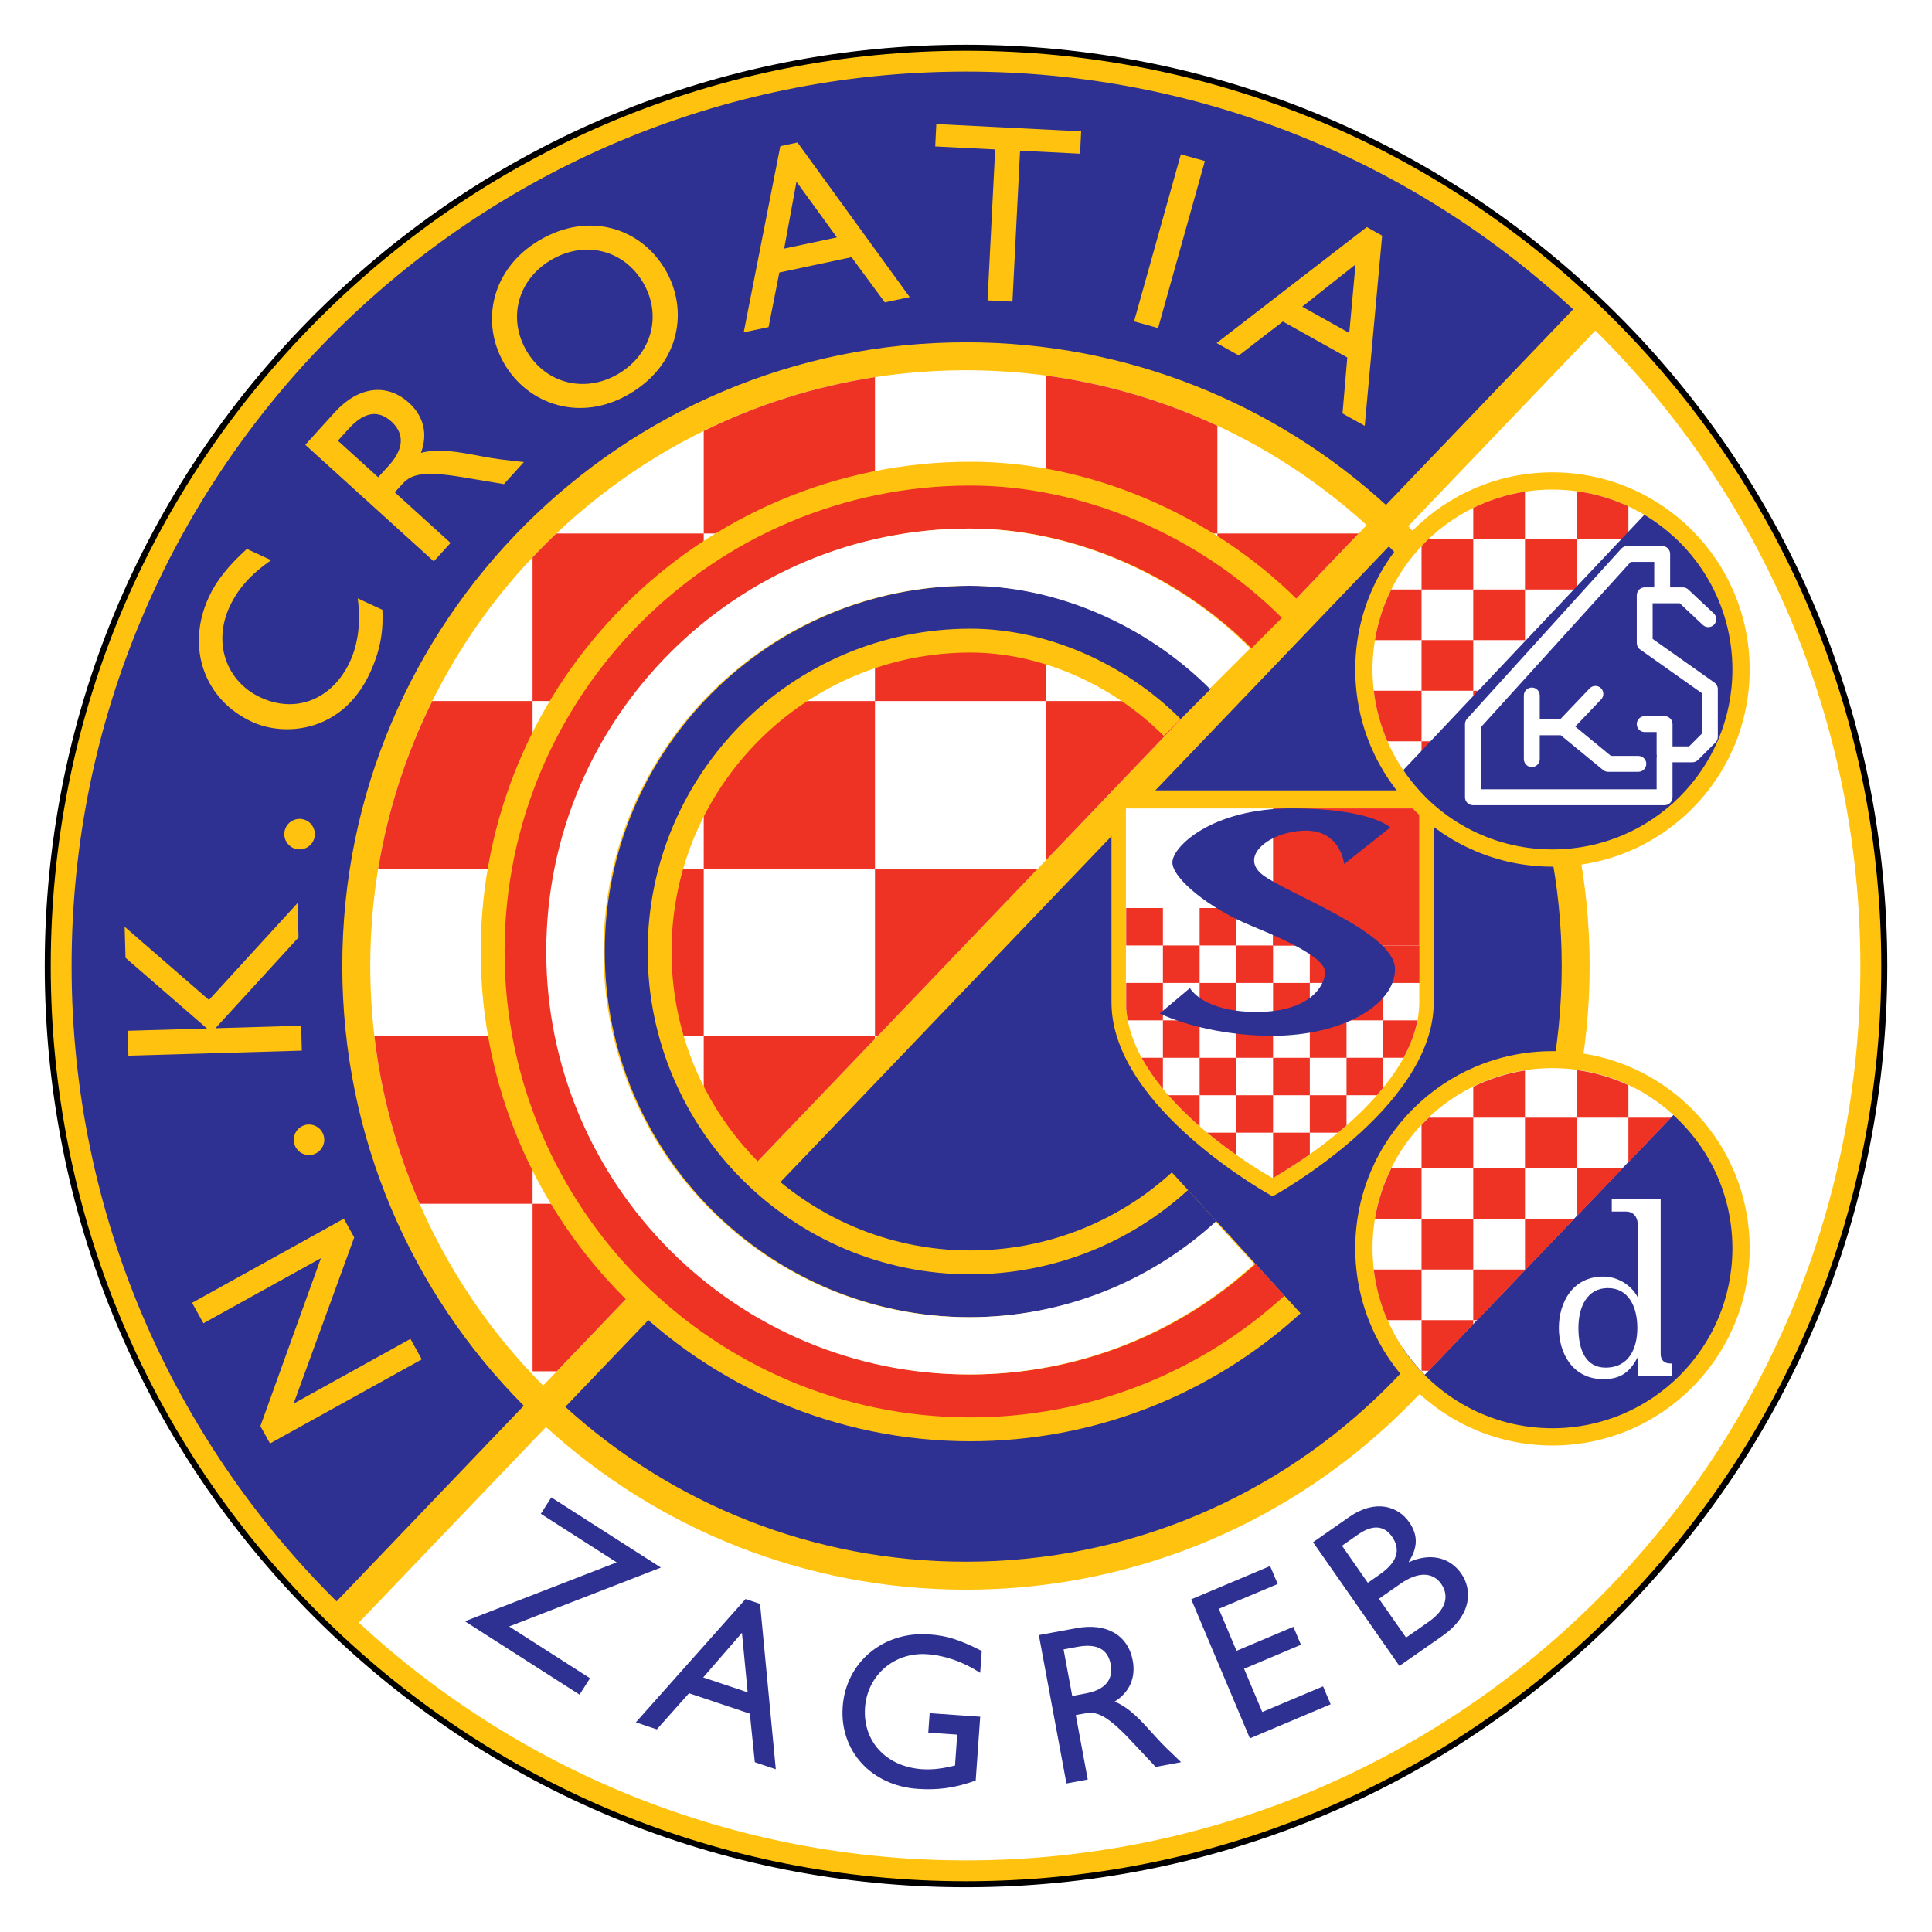 <?xml version="1.0" encoding="utf-8"?>
<!-- Generator: Adobe Illustrator 13.0.0, SVG Export Plug-In . SVG Version: 6.00 Build 14948)  -->
<!DOCTYPE svg PUBLIC "-//W3C//DTD SVG 1.0//EN" "http://www.w3.org/TR/2001/REC-SVG-20010904/DTD/svg10.dtd">
<svg version="1.0" id="Layer_1" xmlns="http://www.w3.org/2000/svg" xmlns:xlink="http://www.w3.org/1999/xlink" x="0px" y="0px"
	 width="192.756px" height="192.756px" viewBox="0 0 192.756 192.756" enable-background="new 0 0 192.756 192.756"
	 xml:space="preserve">
<g>
	<polygon fill-rule="evenodd" clip-rule="evenodd" fill="#FFFFFF" points="0,0 192.756,0 192.756,192.756 0,192.756 0,0 	"/>
	<path fill-rule="evenodd" clip-rule="evenodd" fill="#FFFFFF" d="M30.231,30.232C12.564,47.9,2.834,71.391,2.834,96.377
		c0,24.986,9.73,48.476,27.397,66.144c17.669,17.668,41.16,27.398,66.145,27.398c24.987,0,48.478-9.73,66.144-27.398
		c17.671-17.668,27.401-41.158,27.401-66.144c0-24.985-9.73-48.477-27.401-66.146C144.854,12.565,121.363,2.835,96.376,2.835
		C71.39,2.835,47.899,12.565,30.231,30.232L30.231,30.232z M96.376,6.691c23.958,0,46.479,9.329,63.417,26.268
		c16.942,16.94,26.272,39.463,26.272,63.419c0,23.955-9.33,46.478-26.271,63.417c-16.938,16.939-39.461,26.27-63.418,26.27
		c-23.955,0-46.478-9.33-63.418-26.27C16.019,142.855,6.69,120.334,6.69,96.377c0-23.956,9.329-46.479,26.268-63.419
		C49.898,16.02,72.42,6.691,96.376,6.691L96.376,6.691z"/>
	<path fill-rule="evenodd" clip-rule="evenodd" fill="#FFC20E" d="M31.595,31.595C14.292,48.899,4.763,71.906,4.763,96.377
		c0,24.468,9.529,47.476,26.832,64.781c17.305,17.305,40.311,26.834,64.781,26.834c24.474,0,47.478-9.529,64.78-26.834
		c17.306-17.305,26.837-40.312,26.837-64.781c0-24.472-9.531-47.478-26.837-64.782C143.854,14.292,120.85,4.763,96.376,4.763
		C71.906,4.763,48.9,14.292,31.595,31.595L31.595,31.595z"/>
	<path fill-rule="evenodd" clip-rule="evenodd" fill="#FFFFFF" d="M96.376,36.939c-32.823,0-59.436,26.612-59.436,59.438
		c0,16.328,6.586,31.119,17.246,41.861l82.165-85.849C125.795,42.791,111.77,36.939,96.376,36.939L96.376,36.939z"/>
	<path fill-rule="evenodd" clip-rule="evenodd" fill="#2E3192" d="M138.567,54.513l-82.166,85.85
		c10.557,9.598,24.582,15.449,39.974,15.449c32.827,0,59.438-26.609,59.438-59.435C155.813,80.048,149.228,65.258,138.567,54.513
		L138.567,54.513z"/>
	<path fill-rule="evenodd" clip-rule="evenodd" fill="#2E3192" d="M96.376,34.152c16.142,0,30.846,6.146,41.903,16.223
		l18.678-19.514c-15.913-14.721-37.195-23.72-60.581-23.72c-49.282,0-89.234,39.954-89.234,89.236
		c0,24.792,10.113,47.22,26.438,63.39l18.678-19.516c-11.19-11.25-18.108-26.754-18.108-43.875
		C34.151,62.011,62.011,34.152,96.376,34.152L96.376,34.152z"/>
	<path fill-rule="evenodd" clip-rule="evenodd" fill="#FFFFFF" d="M159.174,32.984L140.495,52.5
		c11.19,11.25,18.104,26.757,18.104,43.878c0,34.365-27.856,62.224-62.224,62.224c-16.139,0-30.844-6.146-41.902-16.225
		l-18.677,19.514c15.914,14.723,37.195,23.723,60.579,23.723c49.283,0,89.235-39.953,89.235-89.236
		C185.611,71.585,175.498,49.155,159.174,32.984L159.174,32.984z"/>
	<polygon fill-rule="evenodd" clip-rule="evenodd" fill="#EE3224" points="87.295,86.662 87.295,103.381 87.551,103.381 
		103.552,86.662 87.295,86.662 	"/>
	<polygon fill-rule="evenodd" clip-rule="evenodd" fill="#EE3224" points="70.212,86.662 87.295,86.662 87.295,69.943 
		70.212,69.943 70.212,86.662 	"/>
	<polygon fill-rule="evenodd" clip-rule="evenodd" fill="#EE3224" points="87.295,53.226 87.295,69.943 104.377,69.943 
		104.377,53.226 87.295,53.226 	"/>
	<path fill-rule="evenodd" clip-rule="evenodd" fill="#EE3224" d="M87.295,53.226V37.63c-6.043,0.927-11.782,2.766-17.083,5.367
		v10.229H87.295L87.295,53.226z"/>
	<polygon fill-rule="evenodd" clip-rule="evenodd" fill="#EE3224" points="104.377,69.943 104.377,85.8 119.549,69.943 
		104.377,69.943 	"/>
	<path fill-rule="evenodd" clip-rule="evenodd" fill="#EE3224" d="M121.457,53.226V42.479c-5.315-2.477-11.055-4.191-17.08-5.002
		v15.75H121.457L121.457,53.226z"/>
	<polygon fill-rule="evenodd" clip-rule="evenodd" fill="#EE3224" points="121.457,53.226 121.457,67.953 135.551,53.226 
		121.457,53.226 	"/>
	<polygon fill-rule="evenodd" clip-rule="evenodd" fill="#EE3224" points="53.134,103.381 70.212,103.381 70.212,86.662 
		53.134,86.662 53.134,103.381 	"/>
	<polygon fill-rule="evenodd" clip-rule="evenodd" fill="#EE3224" points="87.295,103.381 70.212,103.381 70.212,120.098 
		71.549,120.098 87.295,103.645 87.295,103.381 	"/>
	<path fill-rule="evenodd" clip-rule="evenodd" fill="#EE3224" d="M53.134,103.381H37.352c0.691,5.877,2.239,11.49,4.516,16.717
		h11.266V103.381L53.134,103.381z"/>
	<polygon fill-rule="evenodd" clip-rule="evenodd" fill="#EE3224" points="70.212,120.098 53.134,120.098 53.134,136.814 
		55.551,136.814 70.212,121.492 70.212,120.098 	"/>
	<path fill-rule="evenodd" clip-rule="evenodd" fill="#EE3224" d="M53.134,69.943H43.131c-2.58,5.189-4.424,10.807-5.396,16.719
		h15.399V69.943L53.134,69.943z"/>
	<path fill-rule="evenodd" clip-rule="evenodd" fill="#EE3224" d="M70.212,69.943V53.226H55.503
		c-0.812,0.771-1.603,1.564-2.369,2.38v14.336H70.212L70.212,69.943z"/>
	<path fill-rule="evenodd" clip-rule="evenodd" fill="#FFC20E" d="M47.961,94.932c0,26.945,21.919,48.863,48.862,48.863
		c12.217,0,23.913-4.533,32.932-12.764l-12.835-14.062c-5.503,5.023-12.641,7.789-20.097,7.789C80.378,124.758,67,111.377,67,94.932
		c0-16.448,13.378-29.827,29.824-29.827c6.869,0,14.081,3.108,19.289,8.318l13.462-13.461c-8.699-8.701-20.942-13.894-32.75-13.894
		C69.881,46.068,47.961,67.988,47.961,94.932L47.961,94.932z"/>
	<path fill-rule="evenodd" clip-rule="evenodd" fill="#EE3224" d="M54.625,94.932c0-23.27,18.931-42.201,42.199-42.201
		c10.078,0,20.56,4.463,28.038,11.94l3.031-3.028c-8.265-8.263-19.879-13.199-31.069-13.199c-25.629,0-46.482,20.856-46.482,46.487
		s20.854,46.484,46.482,46.484c11.623,0,22.747-4.312,31.327-12.143l-2.887-3.164c-7.789,7.109-17.888,11.023-28.44,11.023
		C73.556,137.133,54.625,118.203,54.625,94.932L54.625,94.932z"/>
	<path fill-rule="evenodd" clip-rule="evenodd" fill="#2E3192" d="M96.824,58.443c-20.119,0-36.488,16.37-36.488,36.489
		c0,20.121,16.369,36.488,36.488,36.488c9.125,0,17.858-3.383,24.59-9.529l-2.887-3.162c-5.944,5.422-13.65,8.41-21.704,8.41
		c-17.758,0-32.206-14.449-32.206-32.207c0-17.758,14.448-32.207,32.206-32.207c7.488,0,15.328,3.37,20.972,9.014l3.027-3.028
		C114.393,62.281,105.421,58.443,96.824,58.443L96.824,58.443z"/>
	<path fill-rule="evenodd" clip-rule="evenodd" fill="#FFFFFF" d="M54.498,94.932c0,23.271,18.93,42.201,42.198,42.201
		c10.55,0,20.651-3.914,28.438-11.023l-3.853-4.219c-6.729,6.146-15.462,9.529-24.586,9.529c-20.122,0-36.487-16.367-36.487-36.488
		c0-20.119,16.365-36.489,36.487-36.489c8.598,0,17.569,3.838,23.998,10.268l4.041-4.039c-7.48-7.477-17.961-11.94-28.039-11.94
		C73.428,52.731,54.498,71.662,54.498,94.932L54.498,94.932z"/>
	<path fill-rule="evenodd" clip-rule="evenodd" fill="#FFC20E" d="M135.215,124.547c0,10.863,8.811,19.672,19.674,19.672
		c10.866,0,19.676-8.809,19.676-19.672c0-10.867-8.81-19.674-19.676-19.674C144.025,104.873,135.215,113.68,135.215,124.547
		L135.215,124.547z"/>
	<path fill-rule="evenodd" clip-rule="evenodd" fill="#2E3192" d="M140.004,134.584c3.227,4.775,8.689,7.914,14.885,7.914
		c9.914,0,17.955-8.037,17.955-17.951c0-6.566-3.526-12.307-8.786-15.438L140.004,134.584L140.004,134.584z"/>
	<path fill-rule="evenodd" clip-rule="evenodd" fill="#FFFFFF" d="M154.889,106.566c-9.912,0-17.952,8.037-17.952,17.951
		c0,4.934,1.99,9.4,5.21,12.645l24.817-25.93C163.774,108.334,159.539,106.566,154.889,106.566L154.889,106.566z"/>
	<polygon fill-rule="evenodd" clip-rule="evenodd" fill="#EE3224" points="152.147,121.611 152.147,126.662 152.224,126.662 
		157.057,121.611 152.147,121.611 	"/>
	<polygon fill-rule="evenodd" clip-rule="evenodd" fill="#EE3224" points="146.986,121.611 152.147,121.611 152.147,116.564 
		146.986,116.564 146.986,121.611 	"/>
	<polygon fill-rule="evenodd" clip-rule="evenodd" fill="#EE3224" points="152.147,111.512 152.147,116.564 157.305,116.564 
		157.305,111.512 152.147,111.512 	"/>
	<path fill-rule="evenodd" clip-rule="evenodd" fill="#EE3224" d="M152.147,111.512v-4.711c-1.826,0.281-3.562,0.836-5.161,1.623
		v3.088H152.147L152.147,111.512z"/>
	<polygon fill-rule="evenodd" clip-rule="evenodd" fill="#EE3224" points="157.305,116.564 157.305,121.352 161.888,116.564 
		157.305,116.564 	"/>
	<path fill-rule="evenodd" clip-rule="evenodd" fill="#EE3224" d="M162.465,111.512v-3.246c-1.604-0.746-3.338-1.264-5.16-1.51
		v4.756H162.465L162.465,111.512z"/>
	<polygon fill-rule="evenodd" clip-rule="evenodd" fill="#EE3224" points="162.465,111.512 162.465,115.961 166.723,111.512 
		162.465,111.512 	"/>
	<polygon fill-rule="evenodd" clip-rule="evenodd" fill="#EE3224" points="141.827,126.662 146.986,126.662 146.986,121.611 
		141.827,121.611 141.827,126.662 	"/>
	<polygon fill-rule="evenodd" clip-rule="evenodd" fill="#EE3224" points="152.147,126.662 146.986,126.662 146.986,131.711 
		147.392,131.711 152.147,126.742 152.147,126.662 	"/>
	<path fill-rule="evenodd" clip-rule="evenodd" fill="#EE3224" d="M141.827,126.662h-4.766c0.207,1.773,0.676,3.471,1.365,5.049h3.4
		V126.662L141.827,126.662z"/>
	<polygon fill-rule="evenodd" clip-rule="evenodd" fill="#EE3224" points="146.986,131.711 141.827,131.711 141.827,136.762 
		142.561,136.762 146.986,132.131 146.986,131.711 	"/>
	<path fill-rule="evenodd" clip-rule="evenodd" fill="#EE3224" d="M141.827,116.564h-3.022c-0.777,1.564-1.336,3.262-1.628,5.047
		h4.65V116.564L141.827,116.564z"/>
	<path fill-rule="evenodd" clip-rule="evenodd" fill="#EE3224" d="M146.986,116.564v-5.053h-4.441
		c-0.248,0.234-0.485,0.473-0.718,0.719v4.334H146.986L146.986,116.564z"/>
	<path fill-rule="evenodd" clip-rule="evenodd" fill="#FFFFFF" d="M160.418,128.514c2.098,0,2.939,1.912,2.939,3.969
		c0,2.055-0.842,3.967-3.166,3.967c-1.89,0-2.712-1.625-2.712-3.967C157.479,130.426,158.322,128.514,160.418,128.514
		L160.418,128.514z M163.42,137.293h3.37v-1.256h-0.122c-0.611,0-0.983-0.316-0.983-0.957v-15.457h-4.879v1.254h1.389
		c0.879,0,1.226,0.639,1.226,1.518v7.004h-0.041c-0.699-1.295-2.097-2.035-3.412-2.035c-3.084,0-4.44,2.609-4.44,5.119
		c0,2.508,1.356,5.117,4.44,5.117c1.807,0,2.671-0.781,3.412-2.158h0.041V137.293L163.42,137.293z"/>
	<path fill-rule="evenodd" clip-rule="evenodd" fill="#FFC20E" d="M143.043,78.856c0,0,0,10.574,0,21.153
		c0,10.576-16.076,19.354-16.076,19.354s-16.075-8.777-16.075-19.354c0-10.579,0-21.153,0-21.153H143.043L143.043,78.856z"/>
	<path fill-rule="evenodd" clip-rule="evenodd" fill="#FFFFFF" d="M141.604,80.657c0,0,0,9.629,0,19.257
		c0,9.627-14.638,17.619-14.638,17.619s-14.633-7.992-14.633-17.619c0-9.628,0-19.257,0-19.257H141.604L141.604,80.657z"/>
	<polygon fill-rule="evenodd" clip-rule="evenodd" fill="#EE3224" points="127.013,90.595 127.013,94.33 130.68,94.33 
		130.68,90.595 127.013,90.595 	"/>
	<polygon fill-rule="evenodd" clip-rule="evenodd" fill="#EE3224" points="134.343,90.595 134.343,94.33 138.006,94.33 
		138.006,90.595 134.343,90.595 	"/>
	<polygon fill-rule="evenodd" clip-rule="evenodd" fill="#EE3224" points="112.358,94.33 116.023,94.33 116.023,90.595 
		112.358,90.595 112.358,94.33 	"/>
	<polygon fill-rule="evenodd" clip-rule="evenodd" fill="#EE3224" points="119.687,94.33 123.35,94.33 123.35,90.595 
		119.687,90.595 119.687,94.33 	"/>
	<polygon fill-rule="evenodd" clip-rule="evenodd" fill="#EE3224" points="116.023,98.066 119.687,98.066 119.687,94.33 
		116.023,94.33 116.023,98.066 	"/>
	<polygon fill-rule="evenodd" clip-rule="evenodd" fill="#EE3224" points="123.35,98.066 127.013,98.066 127.013,94.33 
		123.35,94.33 123.35,98.066 	"/>
	<polygon fill-rule="evenodd" clip-rule="evenodd" fill="#EE3224" points="130.68,98.066 134.343,98.066 134.343,94.33 
		130.68,94.33 130.68,98.066 	"/>
	<path fill-rule="evenodd" clip-rule="evenodd" fill="#EE3224" d="M141.668,94.33h-0.063c0,1.221,0,2.472,0,3.737h0.063V94.33
		L141.668,94.33z"/>
	<path fill-rule="evenodd" clip-rule="evenodd" fill="#EE3224" d="M138.006,94.33v3.737h3.599c0-1.265,0-2.516,0-3.737H138.006
		L138.006,94.33z"/>
	<path fill-rule="evenodd" clip-rule="evenodd" fill="#EE3224" d="M116.023,98.066h-3.665v2.535
		c0.031,0.402,0.084,0.803,0.159,1.199h3.506V98.066L116.023,98.066z"/>
	<polygon fill-rule="evenodd" clip-rule="evenodd" fill="#EE3224" points="119.687,101.801 123.35,101.801 123.35,98.066 
		119.687,98.066 119.687,101.801 	"/>
	<polygon fill-rule="evenodd" clip-rule="evenodd" fill="#EE3224" points="127.013,101.801 130.68,101.801 130.68,98.066 
		127.013,98.066 127.013,101.801 	"/>
	<polygon fill-rule="evenodd" clip-rule="evenodd" fill="#EE3224" points="134.343,101.801 138.006,101.801 138.006,98.066 
		134.343,98.066 134.343,101.801 	"/>
	<polygon fill-rule="evenodd" clip-rule="evenodd" fill="#EE3224" points="116.023,105.535 119.687,105.535 119.687,101.801 
		116.023,101.801 116.023,105.535 	"/>
	<polygon fill-rule="evenodd" clip-rule="evenodd" fill="#EE3224" points="123.35,105.535 127.013,105.535 127.013,101.801 
		123.35,101.801 123.35,105.535 	"/>
	<polygon fill-rule="evenodd" clip-rule="evenodd" fill="#EE3224" points="130.68,105.535 134.343,105.535 134.343,101.801 
		130.68,101.801 130.68,105.535 	"/>
	<path fill-rule="evenodd" clip-rule="evenodd" fill="#EE3224" d="M138.006,101.801v3.734h2.024c0.652-1.195,1.14-2.445,1.388-3.734
		H138.006L138.006,101.801z"/>
	<path fill-rule="evenodd" clip-rule="evenodd" fill="#EE3224" d="M113.902,105.535c0.594,1.082,1.318,2.121,2.121,3.1v-3.1H113.902
		L113.902,105.535z"/>
	<polygon fill-rule="evenodd" clip-rule="evenodd" fill="#EE3224" points="119.687,109.27 123.35,109.27 123.35,105.535 
		119.687,105.535 119.687,109.27 	"/>
	<polygon fill-rule="evenodd" clip-rule="evenodd" fill="#EE3224" points="127.013,109.27 130.68,109.27 130.68,105.535 
		127.013,105.535 127.013,109.27 	"/>
	<path fill-rule="evenodd" clip-rule="evenodd" fill="#EE3224" d="M134.343,105.535v3.734h3.03c0.215-0.246,0.424-0.496,0.633-0.75
		v-2.984H134.343L134.343,105.535z"/>
	<path fill-rule="evenodd" clip-rule="evenodd" fill="#EE3224" d="M116.562,109.27c0.982,1.123,2.053,2.162,3.124,3.096v-3.096
		H116.562L116.562,109.27z"/>
	<polygon fill-rule="evenodd" clip-rule="evenodd" fill="#EE3224" points="123.35,113.006 127.013,113.006 127.013,109.27 
		123.35,109.27 123.35,113.006 	"/>
	<path fill-rule="evenodd" clip-rule="evenodd" fill="#EE3224" d="M130.68,109.27v3.736h2.817c0.28-0.232,0.561-0.473,0.846-0.723
		v-3.014H130.68L130.68,109.27z"/>
	<path fill-rule="evenodd" clip-rule="evenodd" fill="#EE3224" d="M120.439,113.006c1.018,0.846,2.015,1.592,2.91,2.223v-2.223
		H120.439L120.439,113.006z"/>
	<path fill-rule="evenodd" clip-rule="evenodd" fill="#EE3224" d="M127.013,113.006v4.527l1.292-0.793
		c0.634-0.393,1.452-0.924,2.375-1.576v-2.158H127.013L127.013,113.006z"/>
	<polygon fill-rule="evenodd" clip-rule="evenodd" fill="#EE3224" points="127.013,94.33 141.604,94.33 141.604,80.657 
		127.013,80.657 127.013,94.33 	"/>
	<path fill-rule="evenodd" clip-rule="evenodd" fill="#2E3192" d="M138.707,82.557l-4.601,3.65c0,0-0.316-3.332-3.808-3.332
		c-3.49,0-6.822,2.537-4.283,4.442c2.538,1.905,13.168,5.712,13.168,9.362c0,3.646-5.394,6.661-12.217,6.661
		c-6.822,0-11.263-2.221-11.263-2.221l3.016-2.539c0,0,1.268,2.381,6.662,2.381c5.393,0,6.82-2.697,6.82-3.968
		c0-1.269-3.014-2.854-7.296-4.602c-4.284-1.744-7.935-4.758-7.935-6.343c0-1.588,3.968-5.395,11.899-5.395
		S138.707,82.557,138.707,82.557L138.707,82.557z"/>
	<polygon fill-rule="evenodd" clip-rule="evenodd" fill="#FFC20E" points="34.306,121.592 35.34,123.459 29.292,140.041 
		40.95,133.582 42.081,135.627 26.938,144.016 25.98,142.283 32.018,125.529 20.295,132.025 19.164,129.982 34.306,121.592 	"/>
	<path fill-rule="evenodd" clip-rule="evenodd" fill="#FFC20E" d="M30.441,112.242c0.81-0.213,1.646,0.275,1.86,1.086
		c0.213,0.811-0.274,1.646-1.086,1.861c-0.81,0.213-1.647-0.277-1.858-1.088C29.144,113.293,29.633,112.455,30.441,112.242
		L30.441,112.242z"/>
	<polygon fill-rule="evenodd" clip-rule="evenodd" fill="#FFC20E" points="29.684,90.105 29.785,93.529 21.492,102.586 
		30.041,102.334 30.114,104.822 12.81,105.326 12.736,102.842 20.652,102.611 12.523,95.559 12.436,92.464 20.848,99.762 
		29.684,90.105 	"/>
	<path fill-rule="evenodd" clip-rule="evenodd" fill="#FFC20E" d="M30.183,81.729c0.822,0.161,1.362,0.967,1.2,1.788
		c-0.163,0.824-0.969,1.363-1.789,1.201c-0.824-0.163-1.364-0.968-1.2-1.791C28.555,82.106,29.361,81.566,30.183,81.729
		L30.183,81.729z"/>
	<path fill-rule="evenodd" clip-rule="evenodd" fill="#FFC20E" d="M27.047,55.888c-2.025,1.413-3.302,2.834-4.146,4.653
		c-1.665,3.594-0.347,7.449,3.107,9.051c3.524,1.634,7.161,0.186,8.911-3.591c0.823-1.773,1.097-3.997,0.768-6.304l2.465,1.143
		c0.092,1.916-0.112,3.865-1.255,6.329c-2.733,5.895-8.465,6.373-11.759,4.846c-4.791-2.222-6.613-7.459-4.298-12.457
		c0.748-1.612,1.896-3.066,3.789-4.792L27.047,55.888L27.047,55.888z"/>
	<path fill-rule="evenodd" clip-rule="evenodd" fill="#FFC20E" d="M33.71,43.968l1.074-1.184c1.62-1.786,3.001-1.835,4.223-0.764
		c1.086,0.954,1.59,2.438-0.199,4.414l-1.077,1.183L33.71,43.968L33.71,43.968z M30.459,44.379l12.821,11.628l1.673-1.842
		l-5.565-5.047l0.7-0.77c0.852-0.94,1.852-1.439,6.017-0.744l4.17,0.695l1.993-2.199c-2.021-0.224-2.745-0.298-4.122-0.555
		c-2.487-0.471-4.32-0.831-6.148-0.362c0.7-1.869,0.289-3.646-1.196-4.993c-2.218-2.012-5.057-1.64-7.412,0.955L30.459,44.379
		L30.459,44.379z"/>
	<path fill-rule="evenodd" clip-rule="evenodd" fill="#FFC20E" d="M52.543,35.024c-1.932-3.283-0.872-7.145,2.455-9.099
		c3.346-1.967,7.236-1.015,9.164,2.27c1.917,3.259,0.871,7.142-2.477,9.11C58.36,39.26,54.459,38.285,52.543,35.024L52.543,35.024z
		 M50.332,36.323c2.379,4.05,7.585,5.847,12.467,2.979c5.056-2.974,5.941-8.379,3.573-12.407c-2.443-4.157-7.608-5.831-12.534-2.938
		C49.002,26.799,47.9,32.188,50.332,36.323L50.332,36.323z"/>
	<path fill-rule="evenodd" clip-rule="evenodd" fill="#FFC20E" d="M79.464,18.13l4.035,5.554l-5.26,1.118L79.464,18.13L79.464,18.13
		z M79.566,14.216l-1.713,0.364l-3.652,18.579l2.481-0.526l1.074-5.445l7.201-1.53l3.321,4.509l2.483-0.527L79.566,14.216
		L79.566,14.216z"/>
	<polygon fill-rule="evenodd" clip-rule="evenodd" fill="#FFC20E" points="107.755,15.335 101.771,15.034 101.013,30.092 
		98.527,29.966 99.287,14.908 93.306,14.608 93.416,12.377 107.867,13.104 107.755,15.335 	"/>
	<polygon fill-rule="evenodd" clip-rule="evenodd" fill="#FFC20E" points="115.543,32.735 113.146,32.065 117.813,15.396 
		120.211,16.066 115.543,32.735 	"/>
	<path fill-rule="evenodd" clip-rule="evenodd" fill="#FFC20E" d="M135.24,26.388l-0.621,6.835l-4.696-2.625L135.24,26.388
		L135.24,26.388z M137.896,23.51l-1.529-0.855l-14.987,11.571l2.216,1.239l4.395-3.387l6.429,3.591l-0.477,5.582l2.217,1.236
		L137.896,23.51L137.896,23.51z"/>
	<polygon fill-rule="evenodd" clip-rule="evenodd" fill="#2E3192" points="53.957,151.031 55.006,149.395 65.938,156.395 
		50.797,162.273 58.866,167.439 57.821,169.076 46.385,161.756 61.524,155.877 53.957,151.031 	"/>
	<path fill-rule="evenodd" clip-rule="evenodd" fill="#2E3192" d="M74.024,162.906l0.571,5.941l-4.438-1.488L74.024,162.906
		L74.024,162.906z M75.832,160.02l-1.445-0.486l-10.949,12.305l2.093,0.701l3.211-3.604l6.071,2.035l0.496,4.846l2.093,0.703
		L75.832,160.02L75.832,160.02z"/>
	<path fill-rule="evenodd" clip-rule="evenodd" fill="#2E3192" d="M97.345,177.645c-2.066,0.738-3.721,0.975-5.813,0.83
		c-4.602-0.326-7.768-3.779-7.457-8.186c0.309-4.428,4.028-7.551,8.609-7.227c1.764,0.123,2.974,0.496,5.263,1.654l-0.154,2.182
		c-1.697-1.096-3.486-1.73-5.292-1.857c-3.26-0.23-5.969,2.08-6.199,5.34c-0.235,3.346,2.11,5.879,5.679,6.133
		c1.168,0.082,2.242-0.107,3.301-0.365l0.218-3.084l-2.885-0.203l0.136-1.938l5.043,0.355L97.345,177.645L97.345,177.645z"/>
	<path fill-rule="evenodd" clip-rule="evenodd" fill="#2E3192" d="M106.112,164.562l1.368-0.254
		c2.061-0.383,3.044,0.312,3.324,1.695c0.25,1.234-0.182,2.527-2.46,2.949l-1.368,0.256L106.112,164.562L106.112,164.562z
		 M103.646,163.133l2.751,14.805l2.127-0.395l-1.194-6.428l0.89-0.162c1.087-0.203,2.04-0.021,4.561,2.654l2.518,2.678l2.54-0.471
		c-1.284-1.225-1.745-1.652-2.564-2.557c-1.471-1.639-2.55-2.848-4.062-3.49c1.469-0.922,2.12-2.369,1.802-4.086
		c-0.477-2.561-2.637-3.797-5.634-3.238L103.646,163.133L103.646,163.133z"/>
	<polygon fill-rule="evenodd" clip-rule="evenodd" fill="#2E3192" points="127.476,158.033 121.598,160.512 123.366,164.703 
		129.041,162.307 129.795,164.098 124.121,166.494 125.938,170.807 132.002,168.246 132.758,170.037 124.701,173.438 
		118.85,159.564 126.72,156.242 127.476,158.033 	"/>
	<path fill-rule="evenodd" clip-rule="evenodd" fill="#2E3192" d="M133.891,154.219l1.629-1.137c1.629-1.137,2.71-0.709,3.354,0.217
		c0.924,1.322,0.528,2.566-1.229,3.793l-1.177,0.822L133.891,154.219L133.891,154.219z M139.621,166.211l4.237-2.955
		c3.097-2.16,2.998-4.732,1.937-6.252c-1.164-1.666-3.131-2.094-5.22-1.15l-0.023-0.037c0.92-1.422,0.936-2.672,0.038-3.957
		c-1.086-1.559-3.339-2.354-6.002-0.496l-3.583,2.502L139.621,166.211L139.621,166.211z M137.58,159.508l2.138-1.494
		c1.865-1.301,3.289-1.109,4.072,0.012c0.645,0.924,0.802,2.348-1.278,3.801l-2.227,1.553L137.58,159.508L137.58,159.508z"/>
	<path fill-rule="evenodd" clip-rule="evenodd" d="M31.383,31.383L31.383,31.383c-17.36,17.361-26.92,40.443-26.92,64.994
		c0,24.55,9.56,47.632,26.92,64.992c17.361,17.361,40.443,26.922,64.993,26.922c24.553,0,47.634-9.561,64.993-26.922
		c17.362-17.359,26.925-40.441,26.925-64.992s-9.562-47.633-26.925-64.994c-17.359-17.36-40.44-26.92-64.993-26.92
		C71.826,4.463,48.744,14.023,31.383,31.383L31.383,31.383z M96.376,5.063c24.393,0,47.324,9.498,64.568,26.745
		c17.25,17.248,26.75,40.18,26.75,64.57s-9.5,47.322-26.75,64.568c-17.245,17.248-40.176,26.746-64.568,26.746
		c-24.39,0-47.321-9.498-64.569-26.746C14.561,143.699,5.062,120.768,5.062,96.377c0-24.391,9.498-47.323,26.745-64.57
		C49.055,14.561,71.986,5.063,96.376,5.063L96.376,5.063z"/>
	<path fill-rule="evenodd" clip-rule="evenodd" fill="#FFC20E" d="M135.215,66.799c0,10.864,8.811,19.671,19.674,19.671
		c10.866,0,19.676-8.807,19.676-19.671c0-10.865-8.81-19.674-19.676-19.674C144.025,47.125,135.215,55.934,135.215,66.799
		L135.215,66.799z"/>
	<path fill-rule="evenodd" clip-rule="evenodd" fill="#FFFFFF" d="M154.889,48.844c-9.912,0-17.952,8.04-17.952,17.955
		c0,4.93,1.99,9.399,5.21,12.643l24.817-25.93C163.774,50.613,159.539,48.844,154.889,48.844L154.889,48.844z"/>
	<polygon fill-rule="evenodd" clip-rule="evenodd" fill="#EE3224" points="152.147,63.864 152.147,68.913 152.224,68.913 
		157.057,63.864 152.147,63.864 	"/>
	<polygon fill-rule="evenodd" clip-rule="evenodd" fill="#EE3224" points="146.986,63.864 152.147,63.864 152.147,58.815 
		146.986,58.815 146.986,63.864 	"/>
	<polygon fill-rule="evenodd" clip-rule="evenodd" fill="#EE3224" points="152.147,53.765 152.147,58.815 157.305,58.815 
		157.305,53.765 152.147,53.765 	"/>
	<path fill-rule="evenodd" clip-rule="evenodd" fill="#EE3224" d="M152.147,53.765v-4.713c-1.826,0.281-3.562,0.835-5.161,1.621
		v3.092H152.147L152.147,53.765z"/>
	<polygon fill-rule="evenodd" clip-rule="evenodd" fill="#EE3224" points="157.305,58.815 157.305,63.602 161.888,58.815 
		157.305,58.815 	"/>
	<path fill-rule="evenodd" clip-rule="evenodd" fill="#EE3224" d="M162.465,53.765v-3.247c-1.604-0.749-3.338-1.266-5.16-1.512
		v4.758H162.465L162.465,53.765z"/>
	<polygon fill-rule="evenodd" clip-rule="evenodd" fill="#EE3224" points="162.465,53.765 162.465,58.213 166.723,53.765 
		162.465,53.765 	"/>
	<polygon fill-rule="evenodd" clip-rule="evenodd" fill="#EE3224" points="141.827,68.913 146.986,68.913 146.986,63.864 
		141.827,63.864 141.827,68.913 	"/>
	<polygon fill-rule="evenodd" clip-rule="evenodd" fill="#EE3224" points="152.147,68.913 146.986,68.913 146.986,73.962 
		147.392,73.962 152.147,68.993 152.147,68.913 	"/>
	<path fill-rule="evenodd" clip-rule="evenodd" fill="#EE3224" d="M141.827,68.913h-4.766c0.207,1.776,0.676,3.471,1.365,5.05h3.4
		V68.913L141.827,68.913z"/>
	<polygon fill-rule="evenodd" clip-rule="evenodd" fill="#EE3224" points="146.986,73.962 141.827,73.962 141.827,79.013 
		142.561,79.013 146.986,74.385 146.986,73.962 	"/>
	<path fill-rule="evenodd" clip-rule="evenodd" fill="#EE3224" d="M141.827,58.815h-3.022c-0.777,1.566-1.336,3.263-1.628,5.049
		h4.65V58.815L141.827,58.815z"/>
	<path fill-rule="evenodd" clip-rule="evenodd" fill="#EE3224" d="M146.986,58.815v-5.05h-4.441
		c-0.248,0.234-0.485,0.472-0.718,0.719v4.331H146.986L146.986,58.815z"/>
	<path fill-rule="evenodd" clip-rule="evenodd" fill="#2E3192" d="M140.004,76.835c3.227,4.775,8.689,7.915,14.885,7.915
		c9.914,0,17.955-8.037,17.955-17.951c0-6.566-3.526-12.309-8.786-15.439L140.004,76.835L140.004,76.835z"/>
	<path fill-rule="evenodd" clip-rule="evenodd" fill="#FFFFFF" d="M163.458,75.418c0,0-2.266,0-2.732,0
		c-0.293-0.24-2.451-2.013-3.562-2.928l2.583-2.713c0.302-0.317,0.289-0.82-0.025-1.121c-0.317-0.303-0.822-0.291-1.123,0.026
		c0,0-2.536,2.664-2.941,3.087c-0.347,0-1.363,0-2.037,0v-2.38c0-0.439-0.354-0.793-0.794-0.793c-0.437,0-0.792,0.354-0.792,0.793
		v6.346c0,0.438,0.355,0.795,0.792,0.795c0.439,0,0.794-0.356,0.794-0.795v-2.379h2.095l4.224,3.469
		c0.144,0.116,0.319,0.178,0.504,0.178h3.016c0.437,0,0.791-0.354,0.791-0.792C164.249,75.772,163.895,75.418,163.458,75.418
		L163.458,75.418z"/>
	<path fill-rule="evenodd" clip-rule="evenodd" fill="#FFFFFF" d="M171.055,68.106c0,0-5.566-3.936-6.172-4.364
		c0-0.56,0-2.567,0-3.555c0.893,0,2.295,0,2.703,0c0.378,0.354,2.308,2.166,2.308,2.166c0.321,0.299,0.823,0.283,1.123-0.036
		c0.298-0.319,0.283-0.823-0.037-1.122l-2.538-2.379c-0.146-0.139-0.342-0.214-0.542-0.214h-1.271v-3.332
		c0-0.438-0.354-0.794-0.793-0.794h-3.49c-0.224,0-0.438,0.095-0.587,0.261l-15.39,16.975c-0.132,0.147-0.205,0.336-0.205,0.531v7.3
		c0,0.438,0.354,0.792,0.793,0.792h19.118c0.438,0,0.793-0.353,0.793-0.792v-3.49h1.983c0.21,0,0.412-0.085,0.56-0.233l1.746-1.746
		c0.147-0.149,0.23-0.35,0.23-0.561v-4.759C171.388,68.497,171.265,68.256,171.055,68.106L171.055,68.106z M169.803,73.185
		c-0.294,0.297-0.985,0.985-1.28,1.282c-0.346,0-0.979,0-1.654,0c0-0.862,0-2.224,0-2.224c0-0.438-0.354-0.791-0.793-0.791h-1.983
		c-0.44,0-0.793,0.353-0.793,0.791c0,0.439,0.353,0.795,0.793,0.795c0,0,0.619,0,1.189,0c0,0.861,0,2.221,0,2.221
		c0,0.063,0.009,0.123,0.024,0.181c-0.016,0.06-0.024,0.12-0.024,0.182c0,0,0,2.118,0,3.127c-1.396,0-16.138,0-17.53,0
		c0-1.2,0-5.702,0-6.199c0.394-0.434,14.495-15.989,14.946-16.489c0.426,0,1.521,0,2.345,0c0,0.924,0,2.54,0,2.54h-0.95
		c-0.44,0-0.793,0.355-0.793,0.792v4.759c0,0.258,0.122,0.5,0.335,0.648c0,0,5.564,3.939,6.169,4.365
		C169.803,69.8,169.803,72.67,169.803,73.185L169.803,73.185z"/>
</g>
</svg>
